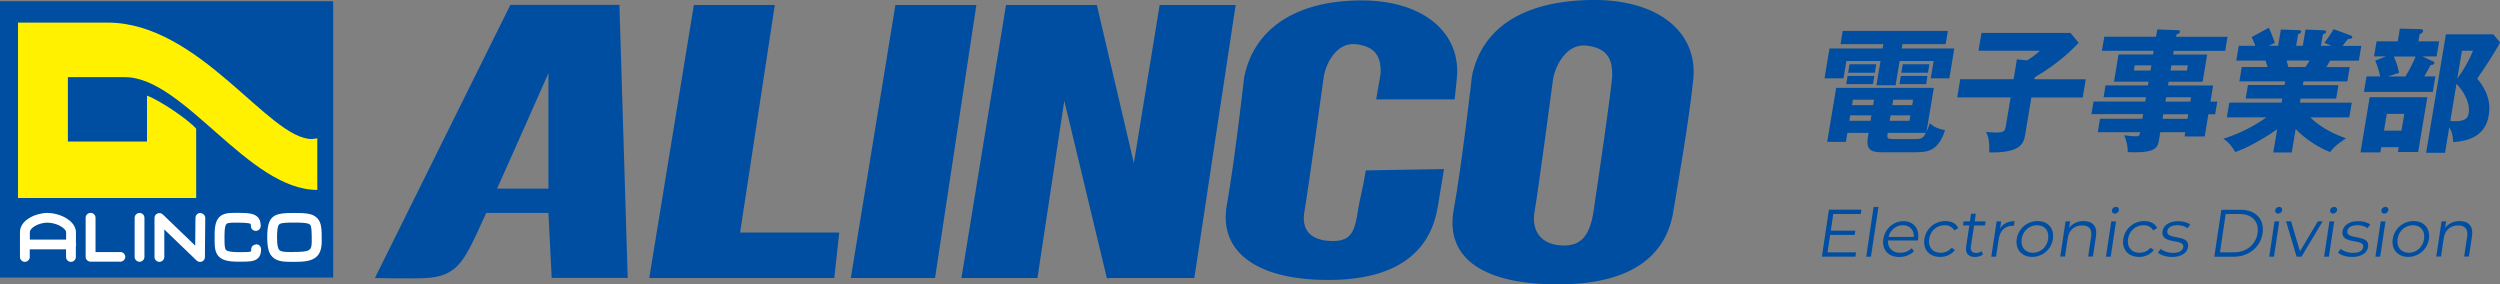 <?xml version="1.0" encoding="UTF-8"?><svg id="_レイヤー_2" xmlns="http://www.w3.org/2000/svg" viewBox="0 0 283.17 32.22"><rect x="0" y="0" width="283.17" height="32.22" fill="#808080" stroke="none"/><defs><style>.cls-1{fill:#004ea2;}.cls-2{fill:#fff;}.cls-3{fill:#fff100;}</style></defs><g id="_レイヤー_1-2"><path class="cls-1" d="M278.6,25.04c.98,0,1.57.56,1.4,1.71l-.35,2.31h-.54l.34-2.26c.13-.84-.25-1.27-1.02-1.27-.87,0-1.49.53-1.63,1.44l-.31,2.09h-.54l.6-3.99h.52l-.11.74c.36-.49.95-.77,1.65-.77Z"/><path class="cls-1" d="M272.84,28.63c.86,0,1.59-.62,1.73-1.56.14-.93-.4-1.56-1.26-1.56s-1.6.62-1.74,1.56c-.14.93.41,1.56,1.27,1.56ZM272.77,29.1c-1.18,0-1.93-.85-1.75-2.03.18-1.18,1.18-2.03,2.36-2.03s1.92.84,1.74,2.03c-.18,1.18-1.17,2.03-2.35,2.03Z"/><path class="cls-1" d="M269.06,29.07l.6-3.99h.54l-.6,3.99h-.54ZM270.07,24.2c-.22,0-.37-.17-.34-.39.03-.2.23-.38.46-.38s.37.17.34.37c-.03.22-.23.39-.46.39Z"/><path class="cls-1" d="M266.39,29.1c-.67,0-1.28-.21-1.57-.49l.31-.42c.28.25.8.45,1.37.45.77,0,1.12-.26,1.18-.65.16-1.04-2.58-.22-2.35-1.8.1-.65.74-1.14,1.77-1.14.52,0,1.07.14,1.37.37l-.3.43c-.32-.24-.72-.34-1.14-.34-.73,0-1.09.28-1.15.66-.16,1.08,2.58.27,2.35,1.8-.1.69-.78,1.14-1.84,1.14Z"/><path class="cls-1" d="M263.25,29.07l.6-3.99h.54l-.6,3.99h-.54ZM264.26,24.2c-.22,0-.37-.17-.34-.39.03-.2.23-.38.46-.38s.37.17.34.37c-.03.22-.23.39-.46.39Z"/><polygon class="cls-1" points="262.54 25.07 263.08 25.07 260.69 29.07 260.13 29.07 258.94 25.07 259.51 25.07 260.51 28.47 262.54 25.07"/><path class="cls-1" d="M257.03,29.07l.6-3.99h.54l-.6,3.99h-.54ZM258.04,24.2c-.22,0-.37-.17-.34-.39.03-.2.23-.38.46-.38s.37.17.34.37c-.03.22-.23.39-.46.39Z"/><path class="cls-1" d="M251.45,28.58h1.59c1.43,0,2.48-.9,2.67-2.17.19-1.27-.6-2.17-2.02-2.17h-1.59l-.65,4.34ZM250.81,29.07l.8-5.31h2.19c1.72,0,2.71,1.09,2.48,2.66-.23,1.56-1.56,2.66-3.28,2.66h-2.19Z"/><path class="cls-1" d="M246,29.1c-.67,0-1.28-.21-1.57-.49l.31-.42c.28.25.8.45,1.37.45.77,0,1.12-.26,1.18-.65.16-1.04-2.58-.22-2.35-1.8.1-.65.74-1.14,1.77-1.14.52,0,1.07.14,1.37.37l-.3.43c-.32-.24-.72-.34-1.14-.34-.73,0-1.09.28-1.15.66-.16,1.08,2.58.27,2.35,1.8-.1.69-.78,1.14-1.84,1.14Z"/><path class="cls-1" d="M242.27,29.1c-1.2,0-1.95-.84-1.77-2.03.18-1.19,1.18-2.03,2.38-2.03.68,0,1.22.27,1.46.79l-.45.27c-.22-.4-.62-.59-1.09-.59-.88,0-1.62.62-1.76,1.56-.14.94.41,1.56,1.29,1.56.47,0,.93-.18,1.26-.58l.37.27c-.4.52-1.02.79-1.7.79Z"/><path class="cls-1" d="M238.54,29.07l.6-3.99h.54l-.6,3.99h-.54ZM239.55,24.2c-.22,0-.37-.17-.34-.39.03-.2.23-.38.46-.38s.37.17.34.37c-.03.22-.23.39-.46.39Z"/><path class="cls-1" d="M236.01,25.04c.98,0,1.57.56,1.4,1.71l-.35,2.31h-.54l.34-2.26c.13-.84-.25-1.27-1.02-1.27-.87,0-1.49.53-1.63,1.44l-.31,2.09h-.54l.6-3.99h.52l-.11.74c.36-.49.95-.77,1.65-.77Z"/><path class="cls-1" d="M230.26,28.63c.86,0,1.59-.62,1.73-1.56.14-.93-.4-1.56-1.26-1.56s-1.6.62-1.74,1.56c-.14.93.41,1.56,1.27,1.56ZM230.18,29.1c-1.18,0-1.93-.85-1.75-2.03.18-1.18,1.18-2.03,2.36-2.03s1.92.84,1.74,2.03c-.18,1.18-1.17,2.03-2.35,2.03Z"/><path class="cls-1" d="M226.56,25.86c.33-.53.89-.81,1.63-.81l-.08.52s-.09,0-.13,0c-.84,0-1.44.53-1.58,1.47l-.31,2.03h-.54l.6-3.99h.52l-.12.78Z"/><path class="cls-1" d="M224.47,28.44l.13.39c-.24.19-.58.28-.89.28-.76,0-1.12-.42-1.01-1.16l.36-2.41h-.72l.07-.46h.72l.13-.87h.54l-.13.87h1.23l-.07.46h-1.23l-.36,2.38c-.07.47.14.73.59.73.22,0,.46-.07.63-.2Z"/><path class="cls-1" d="M219.74,29.1c-1.2,0-1.95-.84-1.77-2.03.18-1.19,1.18-2.03,2.38-2.03.68,0,1.22.27,1.46.79l-.45.27c-.22-.4-.62-.59-1.09-.59-.88,0-1.62.62-1.76,1.56-.14.94.41,1.56,1.29,1.56.47,0,.93-.18,1.26-.58l.37.27c-.4.52-1.02.79-1.7.79Z"/><path class="cls-1" d="M215.54,25.51c-.78,0-1.44.55-1.63,1.33h2.86c.05-.78-.45-1.33-1.24-1.33ZM217.26,27.07s-.02.11-.03.17h-3.38c-.06.83.5,1.39,1.38,1.39.49,0,.95-.17,1.31-.52l.25.35c-.42.42-1.02.65-1.66.65-1.26,0-1.99-.85-1.81-2.03.18-1.18,1.14-2.03,2.28-2.03s1.83.83,1.65,2.03Z"/><polygon class="cls-1" points="211.38 29.07 212.22 23.44 212.77 23.44 211.92 29.07 211.38 29.07"/><polygon class="cls-1" points="207 28.58 210.23 28.58 210.16 29.07 206.36 29.07 207.16 23.75 210.84 23.75 210.77 24.24 207.65 24.24 207.37 26.13 210.15 26.13 210.08 26.61 207.3 26.61 207 28.58"/><path class="cls-1" d="M272.33,12.9h-1.98l-.32,1.9h1.98l.32-1.9ZM274.94,11.01l-1.04,6.21h-2.29l.09-.55h-1.98l-.1.59h-2.25l1.04-6.25h6.52ZM273.62,6.4h-2.48c.27.62.4.94.6,1.84-.44.15-.96.32-1.26.42h1.98c.43-.71.92-1.64,1.15-2.26ZM273.93,4.68h2.35l-.29,1.71h-1.6l1.13.53c.14.06.24.12.22.23-.03.15-.2.21-.44.23-.16.3-.3.59-.7,1.27h1.25l-.29,1.76h-7.8l.29-1.76h1.54c-.15-.74-.24-.99-.55-1.79l1.2-.47h-1.34l.29-1.71h2.4l.24-1.44,2.33.06c.08,0,.34.02.3.23-.03.2-.25.29-.4.35l-.13.8ZM278.24,9.48l-.7,4.22c.14.02.29.03.53.03,1.29,0,1.47-.44,1.55-.9.26-1.58-1.18-3.14-1.38-3.35ZM280.12,5.75h-1.26l-.53,3.16c.69-.93,1.33-2.06,1.79-3.16ZM282.41,3.88l.77.93c-.58,1.09-1.37,2.31-2.59,4.1.51.62,1.66,2.06,1.31,4.14-.18,1.08-.79,2.87-4.03,3.04-.03-1.05-.31-1.44-.45-1.65l-.48,2.87h-2.14l2.24-13.42h5.37Z"/><path class="cls-1" d="M261.6,6.86h-2.6c.07.24.1.35.2.73h1.94c.15-.23.22-.33.46-.73ZM260.03,14.58l-.45,2.69h-2.09l.44-2.63c-1.7,1.21-3.83,2.31-4.75,2.58-.59-.99-.96-1.24-1.35-1.5,2.58-.8,4.45-2.12,4.88-2.43h-4.48l.28-1.67h5.92l.08-.46h-4.15l.26-1.53h4.15l.07-.42h-5.19l.27-1.62h2.92c-.05-.18-.2-.67-.22-.73h-3.32l.28-1.67h1.88c-.17-.46-.26-.65-.42-.99l1.95-1.06c.27.58.58,1.41.68,1.71l-.69.33h1.06l.31-1.84,2.03.08c.15,0,.3.03.28.17-.03.15-.14.2-.36.29l-.22,1.31h.75l.31-1.84,2.05.08c.06,0,.32.02.29.2-.03.15-.26.24-.37.27l-.22,1.29h1.2l-.82-.33c.22-.3.73-.97,1.05-1.56l2.01.74c.07.03.12.09.11.17-.04.21-.28.2-.48.2-.17.2-.23.26-.62.79h2.12l-.28,1.67h-3.25c-.17.3-.35.61-.43.73h2.65l-.27,1.62h-4.97l-.07.42h4.03l-.26,1.53h-4.03l-.08.46h5.88l-.28,1.67h-4.43c1.49,1.43,3.21,2.06,4.05,2.37-1.24.82-1.54,1.2-1.78,1.55-.96-.32-2.84-1.41-3.93-2.63Z"/><path class="cls-1" d="M241.7,7.99h1.88l.1-.59h-1.88l-.1.59ZM247.81,7.4h-1.86l-.1.59h1.86l.1-.59ZM245.27,11.51h2.83l.08-.49h-2.83l-.08.49ZM244.94,13.46h2.83l.09-.52h-2.83l-.09.52ZM250.38,11.51h.77l-.24,1.43h-.77l-.42,2.52h-2.28l.08-.49h-2.83l-.16.97c-.13.77-.42,1.31-2.71,1.31-.31,0-.61-.02-.81-.03,0-.68-.16-1.34-.41-1.9.42.06,1.01.12,1.29.12.45,0,.47-.15.52-.47h-4.8l.25-1.52h4.8l.09-.52h-5.86l.24-1.43h5.86l.08-.49h-4.8l.22-1.34h4.8l.07-.42h-3.91l.51-3.08h3.91l.07-.42h-5.86l.27-1.59h5.86l.14-.83,2.37.09c.11,0,.22.06.2.2-.02.14-.12.17-.39.29l-.04.26h5.82l-.27,1.59h-5.82l-.07.42h3.85l-.51,3.08h-3.85l-.07.42h5.11l-.3,1.82Z"/><path class="cls-1" d="M230.43,8.98h5.82l-.34,2.06h-5.82l-.7,4.19c-.16.97-.45,2.12-4.08,2.03.07-1.43-.18-1.96-.35-2.31.49.03.77.06,1.07.06,1.05,0,1.07-.12,1.21-.99l.5-2.99h-6.05l.34-2.06h6.05l.37-2.25,1.16.12c.84-.52,1.15-.82,1.44-1.09h-6.95l.34-2.02h10.08l.92,1.12c-.52.55-2.15,2.28-4.97,3.9l-.04.21Z"/><path class="cls-1" d="M215.52,7.28h3.02l-.16.96h-3.02l.16-.96ZM209.49,7.28h3.03l-.16.96h-3.03l.16-.96ZM215.3,8.6h3.02l-.15.93h-3.02l.15-.93ZM209.27,8.6h3.03l-.15.93h-3.03l.15-.93ZM215.49,5l-.08.49h5.95l-.56,3.38h-2.11l.33-1.96h-3.85l-.46,2.75h-2.17l.46-2.75h-3.86l-.33,1.96h-2.15l.56-3.38h6.02l.08-.49h-4.85l.25-1.5h11.91l-.25,1.5h-4.89ZM214.47,15.75h2.62c.65,0,.83-.26,1.05-.7h-4.32c-.11.64-.05.7.65.7ZM211.87,13.68l.1-.62h-2.4l-.1.62h2.4ZM212.17,11.91l.1-.61h-2.4l-.1.61h2.4ZM214.44,11.3l-.1.61h2.25l.1-.61h-2.25ZM214.14,13.06l-.1.62h2.25l.1-.62h-2.25ZM217.14,17.25h-3.69c-1.15,0-2.17,0-1.88-1.71l.08-.49h-2.4l-.17,1.02h-2.12l1.02-6.12h11.06l-.83,4.98c.11-.2.19-.42.37-.96.58.47.91.61,1.73.77-.71,2.22-1.8,2.5-3.17,2.5Z"/><rect class="cls-1" y=".14" width="37.74" height="31.3"/><path class="cls-2" d="M3.38,27.14v-.84c0-.14.08-.28.22-.43.37-.37,1.13-.65,1.76-.65.69,0,1.51.3,1.91.7.1.1.22.24.22.38v.84H3.38ZM8.6,27.5v-1.2c0-.41-.19-.81-.54-1.16-.62-.61-1.7-1.02-2.7-1.02-1.27,0-3.1.78-3.1,2.18v2.81c0,.3.25.55.55.55s.56-.25.56-.55v-.87h4.11v.87c0,.3.24.55.55.55s.56-.25.56-.55v-1.23c.03-.05.03-.12.03-.18s0-.13-.03-.19h0Z"/><path class="cls-2" d="M13.63,28.55h-2.81v-3.89c0-.31-.25-.55-.56-.55s-.56.25-.56.55v4.43c0,.3.26.55.56.55h3.37c.3,0,.56-.25.56-.55s-.26-.55-.56-.55h0Z"/><path class="cls-2" d="M15.81,24.12c-.3,0-.56.25-.56.55v4.43c0,.3.26.55.56.55s.55-.25.55-.55v-4.43c0-.31-.25-.55-.55-.55Z"/><path class="cls-2" d="M22.7,24.12c-.31,0-.55.25-.56.55l-.03,3.15-3.67-3.53c-.16-.15-.39-.2-.6-.11-.21.08-.34.29-.34.5v4.43c0,.3.25.55.55.55s.56-.25.56-.55v-3.12l3.66,3.52c.16.15.39.2.6.12.21-.09.34-.28.34-.5l.04-4.43c0-.31-.24-.55-.55-.56h0Z"/><path class="cls-2" d="M29.01,27.69c-.3,0-.56.25-.56.55,0,.14,0,.2-.02.24-.16.08-.79.08-1.39.08-.8,0-1.28-.08-1.44-.25-.17-.18-.17-.68-.17-1.33v-.37c0-.85.12-1.15.23-1.25.15-.14.57-.14,1.11-.14h.24c1.08,0,1.32.1,1.38.14,0,.01.03.06.03.24,0,.31.24.55.55.55s.56-.25.56-.55-.04-.7-.35-1.02c-.39-.4-1.07-.47-2.17-.47h-.24c-.76,0-1.43,0-1.91.46-.39.38-.55.99-.55,2.02v.37c0,.9-.01,1.61.49,2.11.41.41,1.05.57,2.21.57s1.82,0,2.22-.4c.3-.3.34-.7.34-1.02s-.25-.55-.55-.55h-.01Z"/><path class="cls-2" d="M33.23,28.55c-.82,0-1.38-.01-1.58-.22-.19-.18-.27-.65-.27-1.45,0-.57.03-1.26.24-1.46.19-.19.82-.21,1.74-.21.79,0,1.55.03,1.75.23.2.2.2.93.2,1.85,0,1.08-.15,1.25-2.07,1.25ZM35.89,24.67c-.47-.47-1.19-.55-2.53-.55-2.34,0-3.09.22-3.09,2.77,0,1.16.17,1.81.6,2.22.55.55,1.39.55,2.38.55,1.14,0,2.05-.05,2.63-.61.39-.37.56-.93.56-1.74,0-1.32,0-2.11-.53-2.63h0Z"/><path class="cls-3" d="M35.94,15.67v5.84c-7.83,0-15.1-12.77-21.79-12.77h-6.46v7.29h8.96v-5.2c1.48.55,4.66,2.7,5.57,3.75v7.85H2.04V2.56h10.14c10.43,0,18.24,13.19,23.14,13.19"/><polygon class="cls-1" points="78.59 .57 87.76 .57 83.83 26.34 95.06 26.34 94.5 31.49 73.54 31.49 78.59 .57"/><polygon class="cls-1" points="101.42 .57 110.59 .57 105.91 31.49 96.37 31.49 101.42 .57"/><polygon class="cls-1" points="139.96 .57 131.35 .57 128.43 18.48 124.24 .57 113.95 .57 108.9 31.49 117.51 31.49 120.55 11.41 125.37 31.49 125.52 31.49 125.55 31.61 125.61 31.49 135.28 31.49 139.96 .57"/><path class="cls-1" d="M42.48,31.49s4.12.1,5.8,0c3.18-.18,4.12-1.66,5.61-4.79,1.07-2.24,8.23-18.41,8.23-18.41v13.07h-8.04l-.75,2.76h8.79l.37,7.36h8.61l-.94-30.93h-12.35l-15.34,30.93Z"/><path class="cls-1" d="M180,0c-7.48.18-12.16,3.13-13.28,8.65,0,0-1.12,9.94-2.06,15.09-.94,5.15,2.8,8.37,11.41,8.47,9.34.11,12.74-3.74,13.47-8.28.56-3.5,1.68-9.57,2.25-14.91.56-5.34-3.93-9.2-11.79-9.02ZM180.56,23.58c-.37,2.58-1.12,4.23-3.37,4.23-2.81,0-3.74-1.84-3.37-3.87.37-2.02,2.06-14.73,2.06-14.73.19-1.66,1.5-4.26,3.74-4.05,2.79.26,2.99,2.02,2.99,3.31s-1.68,12.54-2.06,15.09Z"/><path class="cls-1" d="M154.7,19.31c-.3,1.9-.74,3.52-.85,4.29-.36,2.47-.7,3.7-2.86,3.7-2.7,0-3.59-1.4-3.24-3.35.36-1.94,2.16-15.06,2.16-15.06.18-1.59,1.44-4.09,3.6-3.89,2.68.25,2.88,1.94,2.88,3.18,0,.33-.31,1.72-.51,3.08h8.88c.09-.73.18-1.65.25-2.37.54-5.13-3.78-9.02-11.32-8.84-7.19.17-11.68,3.36-12.76,8.67,0,0-1.08,9.54-1.97,14.5-.9,4.95,2.87,8.39,11.14,8.49,8.97.11,12.06-3.94,12.76-8.31.19-1.15.44-2.62.7-4.25l-8.84.15Z"/></g></svg>